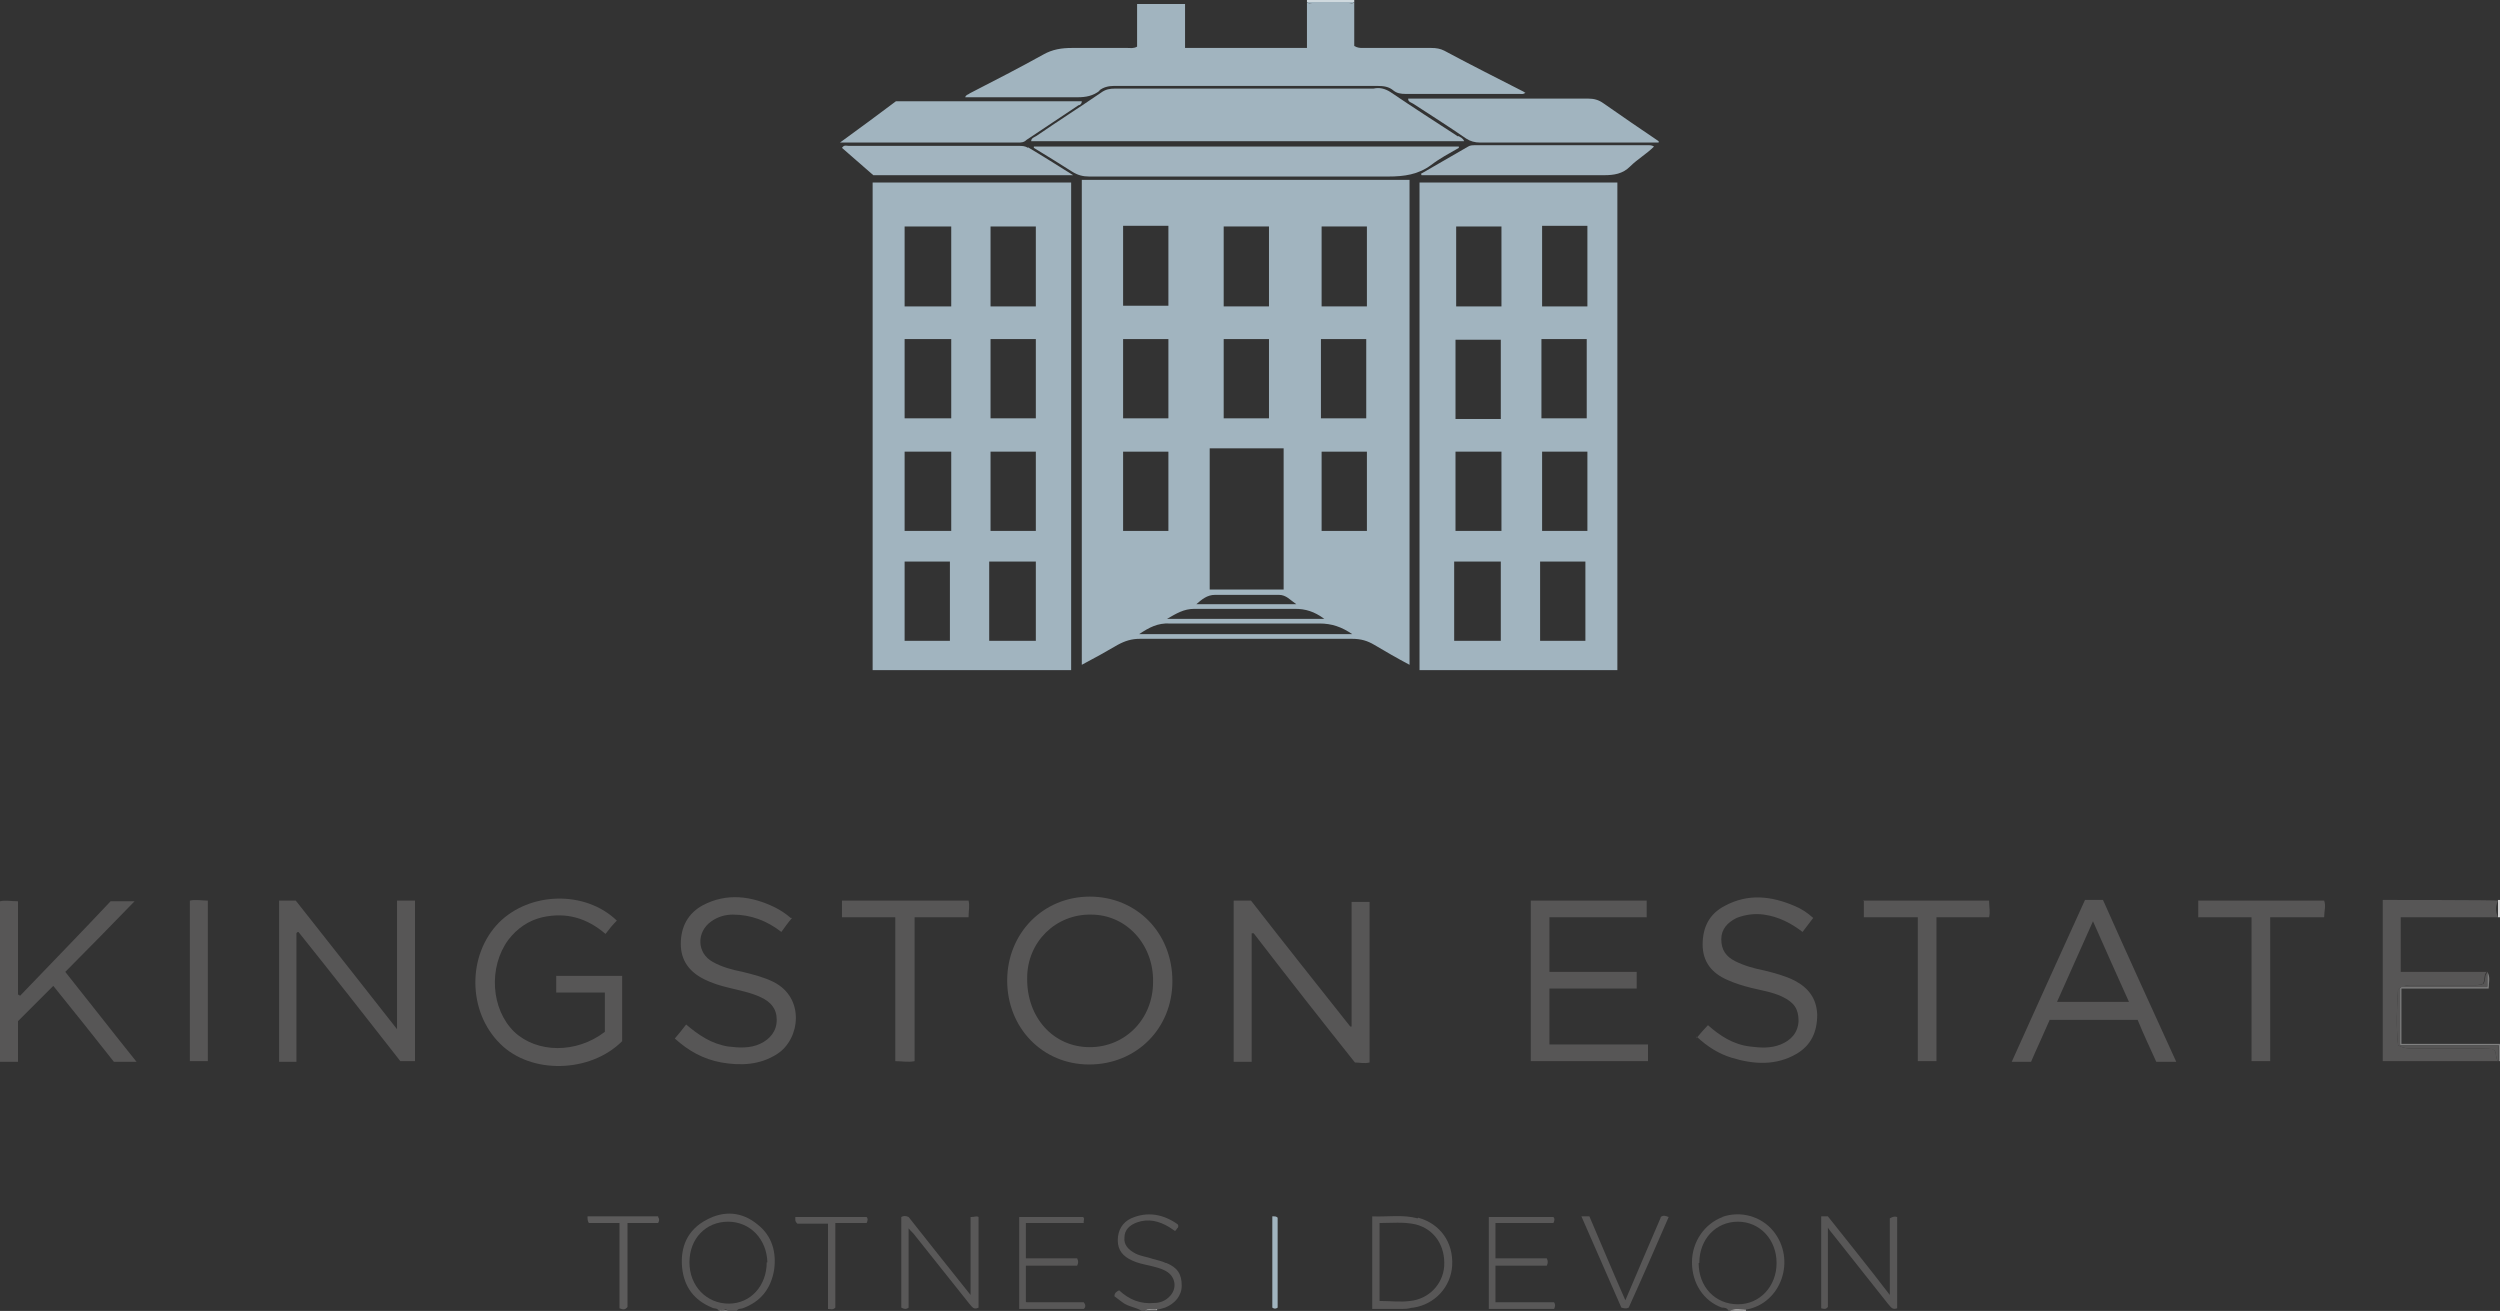 <?xml version="1.0" encoding="UTF-8"?>
<svg id="Layer_1" data-name="Layer 1" xmlns="http://www.w3.org/2000/svg" version="1.1" viewBox="0 0 375.3 196.8">
  <rect x="0" y="0" width="375.3" height="196.8" fill="#333333" stroke="none"/>
  <defs>
    <style>
      .cls-1 {
        fill: none;
      }

      .cls-1, .cls-2, .cls-3, .cls-4, .cls-5, .cls-6, .cls-7, .cls-8, .cls-9, .cls-10, .cls-11, .cls-12, .cls-13, .cls-14 {
        stroke-width: 0px;
      }

      .cls-2 {
        fill: #5c5b5b;
      }

      .cls-3 {
        fill: #a2b4bf;
      }

      .cls-4 {
        fill: #a7a6a6;
      }

      .cls-5 {
        fill: #a09f9f;
      }

      .cls-6 {
        fill: gray;
      }

      .cls-7 {
        fill: #cfd9de;
      }

      .cls-8 {
        fill: #575656;
      }

      .cls-9 {
        fill: #fefefe;
      }

      .cls-10 {
        fill: #595858;
      }

      .cls-11 {
        fill: #585757;
      }

      .cls-12 {
        fill: #a1b4bf;
      }

      .cls-13 {
        fill: #aaa9a9;
      }

      .cls-14 {
        fill: #d5d5d5;
      }
    </style>
  </defs>
  <path class="cls-1" d="M360.3,148.2h0c0,0,.1,0,.2,0h-.2Z"/>
  <path class="cls-8" d="M113.7,183.8c-2.3-1.9-5-2.1-7.6-.7-2.9,1.5-4,4.1-3.7,7.2.3,2.9,1.8,4.9,4.5,6,.3.2.8,0,1,.5h.2c.5-.4.9-.3,1.3,0,0,0,.1,0,.2,0h1c.2-.4.6-.3.9-.4,2.7-1,4.2-2.9,4.7-5.7.4-2.7-.3-5.2-2.5-6.9ZM115.1,189.5c0,3.5-2.4,6.2-5.7,6.2s-5.9-2.6-5.9-6.2,2.5-6.1,5.8-6.1,5.8,2.6,5.9,6.1h0Z"/>
  <path class="cls-8" d="M258.6,182.7c-2.7,1-4.6,3.7-4.6,6.8s1.7,5.8,4.5,6.8c.3,0,.8,0,1,.5h.2c.8-.5,1.6-.1,2.4-.2h0s0,0,0,0c5.3-.9,7.6-7.5,4.1-11.8-1.8-2.2-4.9-3.1-7.7-2.1ZM260.9,195.8c-3.4,0-5.9-2.6-5.9-6.2h.1c0-3.6,2.5-6.2,5.8-6.2s5.8,2.7,5.8,6.2-2.5,6.2-5.8,6.2Z"/>
  <path class="cls-11" d="M175,189.6c-.6-.3-1.2-.4-1.9-.6-.8-.3-1.8-.4-2.6-.8-1.2-.6-1.8-1.4-1.7-2.4,0-1.2.8-1.9,1.9-2.3,1.7-.6,3.3-.2,4.8.7.3.2.6.4.9.6,0,0,.3-.3.3-.4.1,0,.3-.3.1-.6-2.1-1.5-4.5-2-7-.9-1.3.6-2,1.8-2,3.3s.8,2.4,2.1,3c.8.4,1.8.6,2.7.8.8.2,1.7.4,2.4.8,1.5.8,1.8,2.7.5,3.9-.6.6-1.4.9-2.2.9-2.1.2-3.8-.5-5.3-1.9-.4.2-.7.4-.7.9.4.3.8.6,1.2.9.9.7,2,.7,2.9,1.3h.4c0,0,.1,0,.2,0,.5-.4,1-.2,1.6-.2.4,0,.9-.2,1.3-.3,1.5-.6,2.5-1.8,2.5-3.3,0-1.7-.6-2.7-2.3-3.4Z"/>
  <path class="cls-6" d="M360.5,148.2c0,0-.1,0-.2.1v8.6h14.8v2.4h0s0,0,0,0h.2v-2.6h-14.8v-8.3h13.1c0-.9.3-1.7-.2-2.5v2.2h-12.9Z"/>
  <path class="cls-7" d="M203.3,0h-7.1v.3h7.1v-.3Z"/>
  <path class="cls-14" d="M375,137.7s0,0,0,0h.3v-2.6h-.3s0,0,0,0v2.5h0Z"/>
  <path class="cls-5" d="M259.8,196.8h2.3v-.2c-.8.2-1.5-.1-2.3.2Z"/>
  <path class="cls-5" d="M259.7,196.8h.1c.8-.3,1.5,0,2.3-.2h0c-.8,0-1.6-.3-2.4.2Z"/>
  <path class="cls-13" d="M172,196.7s0,0,0,0h1.7v-.2s0,0,0,0c0,0,0,0,0,0-.4.2-1.1,0-1.5.1Z"/>
  <path class="cls-13" d="M172,196.7c.5-.2,1.1,0,1.5-.1,0,0,0,0,0,0-.5,0-1.1-.2-1.6.2Z"/>
  <path class="cls-4" d="M108.2,196.8h1.3s0,0-.1,0c-.4-.1-.8-.1-1.2,0Z"/>
  <path class="cls-4" d="M108.1,196.8h0c.3-.2.8-.2,1.2,0-.4-.2-.8-.3-1.3,0Z"/>
  <path class="cls-12" d="M162.4,99.8c1.9-1,3.7-2,5.4-3,1.1-.6,2.1-.9,3.3-.9h31.9c1.3,0,2.3.3,3.3.9,1.7,1,3.4,2,5.3,3V27h-49.2v72.8ZM171,95.2c1.5-1,2.8-1.7,4.6-1.6h22.5c1.8,0,3.3.5,4.9,1.6h-32ZM205.2,79.7h-6.8v-11.9h6.8v11.9ZM198.4,34h6.8v12h-6.8v-12ZM198.3,50.9h6.8v11.9h-6.8v-11.9ZM183.7,34h6.8v12h-6.8v-12ZM183.7,50.9h6.8v11.9h-6.8v-11.9ZM181.6,67.3h11.1v21.2h-11.1v-21.2ZM182.4,89.3h9.6c1.1,0,1.7.8,2.6,1.4h-15c.8-.7,1.6-1.4,2.8-1.4ZM194.4,91.4c1.6,0,2.9.4,4.4,1.5h-23.6c1.4-.8,2.5-1.5,4.1-1.5h15.1ZM168.6,33.9h6.8v12h-6.8v-12ZM168.6,50.9h6.8v11.9h-6.8v-11.9ZM168.6,67.8h6.8v11.9h-6.8v-11.9Z"/>
  <path class="cls-12" d="M242.8,27.4h-29.7v73.2h29.7V27.4ZM231.4,50.9h6.8v11.9h-6.8v-11.9ZM218.5,51h6.8v11.9h-6.8v-11.9ZM225.3,96.2h-7v-11.9h7v11.9ZM225.4,79.7h-6.9v-11.9h6.9v11.9ZM225.4,46h-6.8v-12h6.8v12ZM238,96.2h-6.8v-11.9h6.8v11.9ZM238.3,79.7h-6.8v-11.9h6.8v11.9ZM238.3,46h-6.8v-12.1h6.8v12.1Z"/>
  <path class="cls-12" d="M131,100.6h29.8V27.4h-29.8v73.2ZM148.7,34h6.8v12h-6.8v-12ZM148.7,50.9h6.8v11.9h-6.8v-11.9ZM148.7,67.8h6.8v11.9h-6.8v-11.9ZM148.5,84.3h7v11.9h-7v-11.9ZM135.8,34h7v12h-7v-12ZM135.8,50.9h7v11.9h-7v-11.9ZM135.8,67.8h7v11.9h-7v-11.9ZM135.8,84.3h6.8v11.9h-6.8v-11.9Z"/>
  <path class="cls-12" d="M165,13.6c.6-.5,1.4-.7,2.2-.7h39.6c.9,0,1.7.1,2.4.7.5.4,1.1.5,1.8.5h17.1c.3,0,.6.1.9-.2-.2,0-.3-.2-.4-.2-3.9-2-7.9-4-11.8-6.1-.6-.3-1.2-.4-1.9-.4h-10.3c-.4,0-.8,0-1.3-.3V.3c-.3.3-.6.3-1,.3h-5.1c-.4,0-.7,0-1-.3h0v6.9h-18.3V.6h-7.2v6.4c-.5.3-1,.2-1.4.2h-8.4c-1.5,0-2.9.2-4.3,1-3.6,2-7.3,3.9-11,5.8-.2.2-.6.2-.7.6h16.9c1.2,0,2.3-.2,3.3-1Z"/>
  <path class="cls-12" d="M202.3.6c.4,0,.7,0,1-.3h-7.1c.3.3.6.3,1,.3h5.1Z"/>
  <path class="cls-12" d="M218.9,20.5c-3.4-2.2-6.8-4.4-10.2-6.7-.8-.5-1.6-.7-2.5-.5-.6,0-1.3,0-1.9,0h-36.9c-.8,0-1.4.1-2.1.6-3.2,2.2-6.5,4.3-9.7,6.5-.3.2-.8.3-.8.8h65c-.2-.5-.6-.6-.9-.8Z"/>
  <path class="cls-3" d="M219,22.2v-.2h-63.8v.2c2,1.2,3.9,2.4,5.8,3.6.8.5,1.6.7,2.5.7h44.9c2.4,0,4.5-.3,6.4-1.7,1.3-1,2.8-1.8,4.2-2.6Z"/>
  <path class="cls-8" d="M202.9,154.1h-.2c-5-6.3-10-12.6-14.9-18.9h-2.6v24.2h2.7v-19.3h0c0,0,.3,0,.3,0,5,6.5,10.1,13,15.2,19.4.7,0,1.4.2,2.2,0v-24.1h-2.7v18.8Z"/>
  <path class="cls-8" d="M59.6,154.5c-5.2-6.6-10.2-13-15.2-19.3h-2.5v24.2h2.6v-19.3h0c.1-.2.3-.2.3-.2,5.2,6.5,10.3,13,15.3,19.4h2.2v-24.1h-2.7v19.3Z"/>
  <path class="cls-8" d="M176,147.3h0c0-7.3-5.4-12.7-12.4-12.7-7,0-12.4,5.5-12.4,12.6s5.3,12.6,12.3,12.6c7.1,0,12.5-5.4,12.5-12.5ZM163.6,157.2h0c-5.5,0-9.5-4.5-9.4-10.4,0-5.4,4.3-9.6,9.6-9.5,5.3,0,9.4,4.5,9.3,10.1,0,5.6-4.2,9.8-9.5,9.8Z"/>
  <path class="cls-12" d="M211.4,14.9c0,.4.5.5.8.7,2.6,1.7,5.3,3.4,7.9,5.2.6.4,1.3.6,2.1.6h26.8v-.2c-2.8-1.9-5.6-3.8-8.3-5.7-.7-.5-1.4-.7-2.3-.7h-25.9c-.3,0-.7,0-1.1,0Z"/>
  <path class="cls-8" d="M92.6,138s0,0,0,0c0,0,0,0,0,0h0Z"/>
  <path class="cls-8" d="M93.4,146.5h-9.9v2.5h7.3v5.9c-4.3,3.3-10.2,3.2-13.6,0-3.5-3.4-3.9-9.7-.9-13.8,1.3-1.7,3-2.9,5.1-3.4,3.6-.8,6.7.1,9.5,2.5.6-.8,1.1-1.4,1.7-2-4.8-4.6-13.1-4.3-17.7.3-4.8,4.9-4.7,13.4.2,18.2,4.6,4.6,13.5,4.4,18.3-.4v-9.7Z"/>
  <path class="cls-8" d="M247.4,156.8h-14.8v-8.4h13.1v-2.5h-13.1v-8.2h14.6c0-.9,0-1.7,0-2.5h-17.4v24.1h17.6v-2.5Z"/>
  <path class="cls-12" d="M152.8,21.4c.5,0,.9,0,1.3-.4,2.6-1.7,5.2-3.5,7.8-5.2.2,0,.5-.2.5-.6h-27.9c-2.8,2.1-5.5,4.1-8.4,6.2h26.7Z"/>
  <polygon class="cls-8" points="373.4 145.9 373.3 145.9 373.4 146 373.4 145.9"/>
  <path class="cls-8" d="M375,137.7c-.4-.9-.4-1.6,0-2.5h0c0-.1-17.3-.1-17.3-.1v24.2h17.3c-.4-.5-.2-1.1-.5-1.6-.5-.4-1-.3-1.6-.3h-10.8c-.6,0-1.3,0-2.1-.5-.3-2.7-.2-5.6,0-8.4.1,0,.2-.1.3-.2h0c0-.1.2-.1.2-.1.6-.3,1-.3,1.5-.3h9.1c.6,0,1.1,0,1.6-.2.4-.5.1-1.3.6-1.8h-12.9v-8.2h14.6Z"/>
  <path class="cls-8" d="M375.1,156.9h-14.8v-8.6c0,0-.2.1-.3.2-.2,2.8-.3,5.7,0,8.4.8.5,1.5.5,2.1.5h10.8c.6,0,1.1,0,1.6.3.3.5.1,1.1.5,1.6h0v-2.4Z"/>
  <path class="cls-8" d="M371.1,147.9h-9.1c-.5,0-.9,0-1.5.3h12.9v-2.2h0c-.5.4-.2,1.2-.6,1.7-.5.2-1,.2-1.6.2Z"/>
  <path class="cls-8" d="M20.6,159.5h0c0-.1,0-.1,0-.1,0,0,0,0,0,.1Z"/>
  <path class="cls-8" d="M20.2,135.3h-3.6c-4.5,4.8-9.1,9.5-13.6,14.2,0-.1-.3-.2-.3-.2v-14c-1,0-1.9-.2-2.7,0v24.1h2.7v-6.1c1.9-1.9,3.6-3.6,5.3-5.3,3,3.7,6.1,7.6,9.1,11.4h3.4c-3.7-4.6-7.1-9-10.7-13.5,3.5-3.5,6.9-7,10.4-10.6Z"/>
  <path class="cls-8" d="M313,135.1c-3.7,8.1-7.3,16.1-11,24.3h2.9c.9-2.1,1.9-4.2,2.8-6.3h13.2c.9,2.2,1.9,4.3,2.8,6.3h3c-3.7-8.1-7.4-16.2-11-24.3h-2.7ZM308.8,150.4c1.8-4.1,3.6-8,5.4-12.1,1.8,4.1,3.6,8.1,5.4,12.1h-10.8Z"/>
  <path class="cls-8" d="M254.7,155.9c0,0,0-.1.1-.2,0,0,0,0-.1-.1v.3Z"/>
  <path class="cls-8" d="M269.4,147.2c-1.4-.7-2.9-1.1-4.5-1.5-1.5-.3-3-.7-4.4-1.4-1.4-.7-2.1-1.7-2.1-3.3,0-1.5.9-2.5,2.3-3.2,1.3-.5,2.7-.7,4.1-.5,2.2.3,4.1,1.3,5.8,2.6.5-.7,1.1-1.4,1.6-2.1-.9-.8-1.8-1.4-2.8-1.8-3.5-1.5-7-1.9-10.5,0-2.3,1.2-3.3,3.2-3.3,5.8,0,2.6,1.4,4.3,3.7,5.3,1.1.5,2.4.9,3.6,1.2,1.6.4,3.1.6,4.6,1.3,1.9.9,2.5,1.9,2.5,3.7-.1,1.8-1.2,2.9-2.7,3.5-1.5.6-3,.5-4.6.3-2.5-.3-4.5-1.6-6.3-3.2-.5.5-1.1,1.2-1.6,1.8,1.5,1.4,3.2,2.5,5.2,3.1,3.3,1,6.6,1.2,9.7-.6,2.2-1.3,3.1-3.3,3.1-5.9-.1-2.4-1.3-4-3.4-5.1Z"/>
  <path class="cls-8" d="M116.1,147.4c-1.4-.7-3-1.1-4.6-1.5-1.5-.3-3.1-.7-4.5-1.5-2.4-1.3-2.5-4.5-.2-6.1,1-.7,2.1-1,3.2-1,2.7,0,5.1.9,7.3,2.6.5-.7,1-1.4,1.6-2.1h-.2c-.8-.7-1.6-1.2-2.4-1.6-3.5-1.7-7.2-2.2-10.8-.3-2.2,1.2-3.3,3.2-3.3,5.8,0,2.5,1.3,4.2,3.5,5.3,1.2.6,2.5,1,3.8,1.3,1.6.4,3.2.7,4.7,1.4,1.5.7,2.4,1.7,2.4,3.4s-1,2.9-2.5,3.6c-1.5.7-3.2.6-4.8.4-2.5-.4-4.4-1.7-6.3-3.3-.6.8-1.1,1.4-1.7,2.1,2.1,1.9,4.3,3.1,7,3.6,2.9.5,5.8.4,8.4-1.3,3.4-2.2,4.2-8.4-.6-10.8Z"/>
  <path class="cls-3" d="M247.6,21.8h-26.1c-.4,0-.8,0-1.1.2-2.4,1.4-4.7,2.7-7.1,4.1h0c.1.1.1.2.1.2h27.4c1.5,0,2.8-.2,3.9-1.3,1.1-1.1,2.5-1.9,3.6-3-.3-.2-.6-.2-.8-.2Z"/>
  <path class="cls-3" d="M154.3,22.2c-.4-.3-.9-.3-1.4-.3h-25.5c-.3,0-.7-.2-1,.3,1.6,1.4,3.2,2.8,4.7,4.1h0c0,0,30,0,30,0-2.4-1.5-4.6-2.9-6.8-4.2Z"/>
  <path class="cls-8" d="M137.3,159.3v-21.6h8.1c0-1,.2-1.7,0-2.5h-19v2.5h8v21.6c1,0,1.9.2,2.9,0Z"/>
  <path class="cls-8" d="M330,135.2v2.5h8.1-.1v21.6h2.8v-21.6h8.1c0-.9.3-1.7,0-2.5h-18.9Z"/>
  <path class="cls-8" d="M279.8,135.1v2.6h8.1v21.6h2.8v-21.6h7.9c.2-.8,0-1.6,0-2.5h.1c0,0-19,0-19,0Z"/>
  <path class="cls-8" d="M28.5,135.2v24.1h2.7v-24.1c-.9,0-1.8-.2-2.7,0Z"/>
  <path class="cls-10" d="M145.7,182.7h0v11.7c-3.2-4-6.3-7.9-9.3-11.7-.4-.2-.8-.2-1.1,0v13.6c.4.2.7.3,1.1,0v-11.9c.4.5.7.7.9,1,2.7,3.4,5.5,6.9,8.2,10.3.4.4.6,1,1.4.6v-13.6c-.3-.2-.6,0-1.1,0Z"/>
  <path class="cls-11" d="M212.8,182.9c-2.2-.6-4.5-.2-6.8-.3v13.9h0c1.5,0,3,0,4.4,0s1.2-.2,1.8-.2c3.2-.5,5.6-3.1,5.8-6.3.2-3.5-1.8-6.3-5.1-7.2ZM211.7,195.3c-1.5.2-2.9,0-4.6,0h0c0,0,0,0,0,0h0v-11.7c1.8,0,3.6-.2,5.4.2,2.8.7,4.5,3.2,4.3,6.3-.2,2.7-2.3,4.9-5.1,5.2Z"/>
  <path class="cls-11" d="M283.7,182.9v11.5c-3.2-4.2-6.3-8-9.3-11.8h-1v13.8c.4.1.7.2,1-.2v-11.9c.4.6.7.9,1,1.3,2.6,3.3,5.3,6.7,8,10.1.4.4.6,1,1.4.7v-13.7c-.3-.1-.6-.1-1.1.2Z"/>
  <path class="cls-10" d="M224.5,195.5v-5.5h7.7c.2-.4.2-.7,0-1.1h-7.7v-5.3h0,8.7c.2-.4.2-.7,0-.9h-9.7v13.8h9.8c.2-.4.2-.7,0-1h-8.6Z"/>
  <path class="cls-11" d="M154,195.4v-5.4h7.7c.2-.4.2-.7,0-1.1h0c0,0-7.7,0-7.7,0v-5.3h8.7c-.1-.4.2-.6-.1-.9h-9.6v13.8h9.7c.3-.3.3-.6,0-1h-8.6Z"/>
  <path class="cls-11" d="M249.3,182.8c-1.7,4-3.5,8.1-5.3,12.4-1.9-4.3-3.6-8.4-5.4-12.6-.4,0-.8,0-1.2,0,2,4.6,4,9.1,6,13.7.4.1.7.2,1.1,0h0c2-4.4,4-9,6-13.6-.5-.2-.8-.3-1.2,0Z"/>
  <path class="cls-2" d="M98.8,182.6h-10.6c0,.4,0,.7.2,1h4.6v12.8c.5.2.8.3,1.2-.2v-12.6h4.6c.2-.4.2-.6,0-.9h0Z"/>
  <path class="cls-10" d="M129.9,182.7h-10.5c0,.4-.1.6.3,1h4.6v12.8c.4,0,.7.2,1.1-.2v-12.7h4.7c.2-.4.2-.7,0-.9h-.2Z"/>
  <path class="cls-12" d="M191,182.7v13.6c.3.2.5.2.8,0v-13.5c-.2-.2-.4-.2-.6-.2s-.2,0-.2,0Z"/>
  <polygon class="cls-9" points="207.1 195.4 207.1 195.3 207.1 195.3 207.1 195.4"/>
</svg>